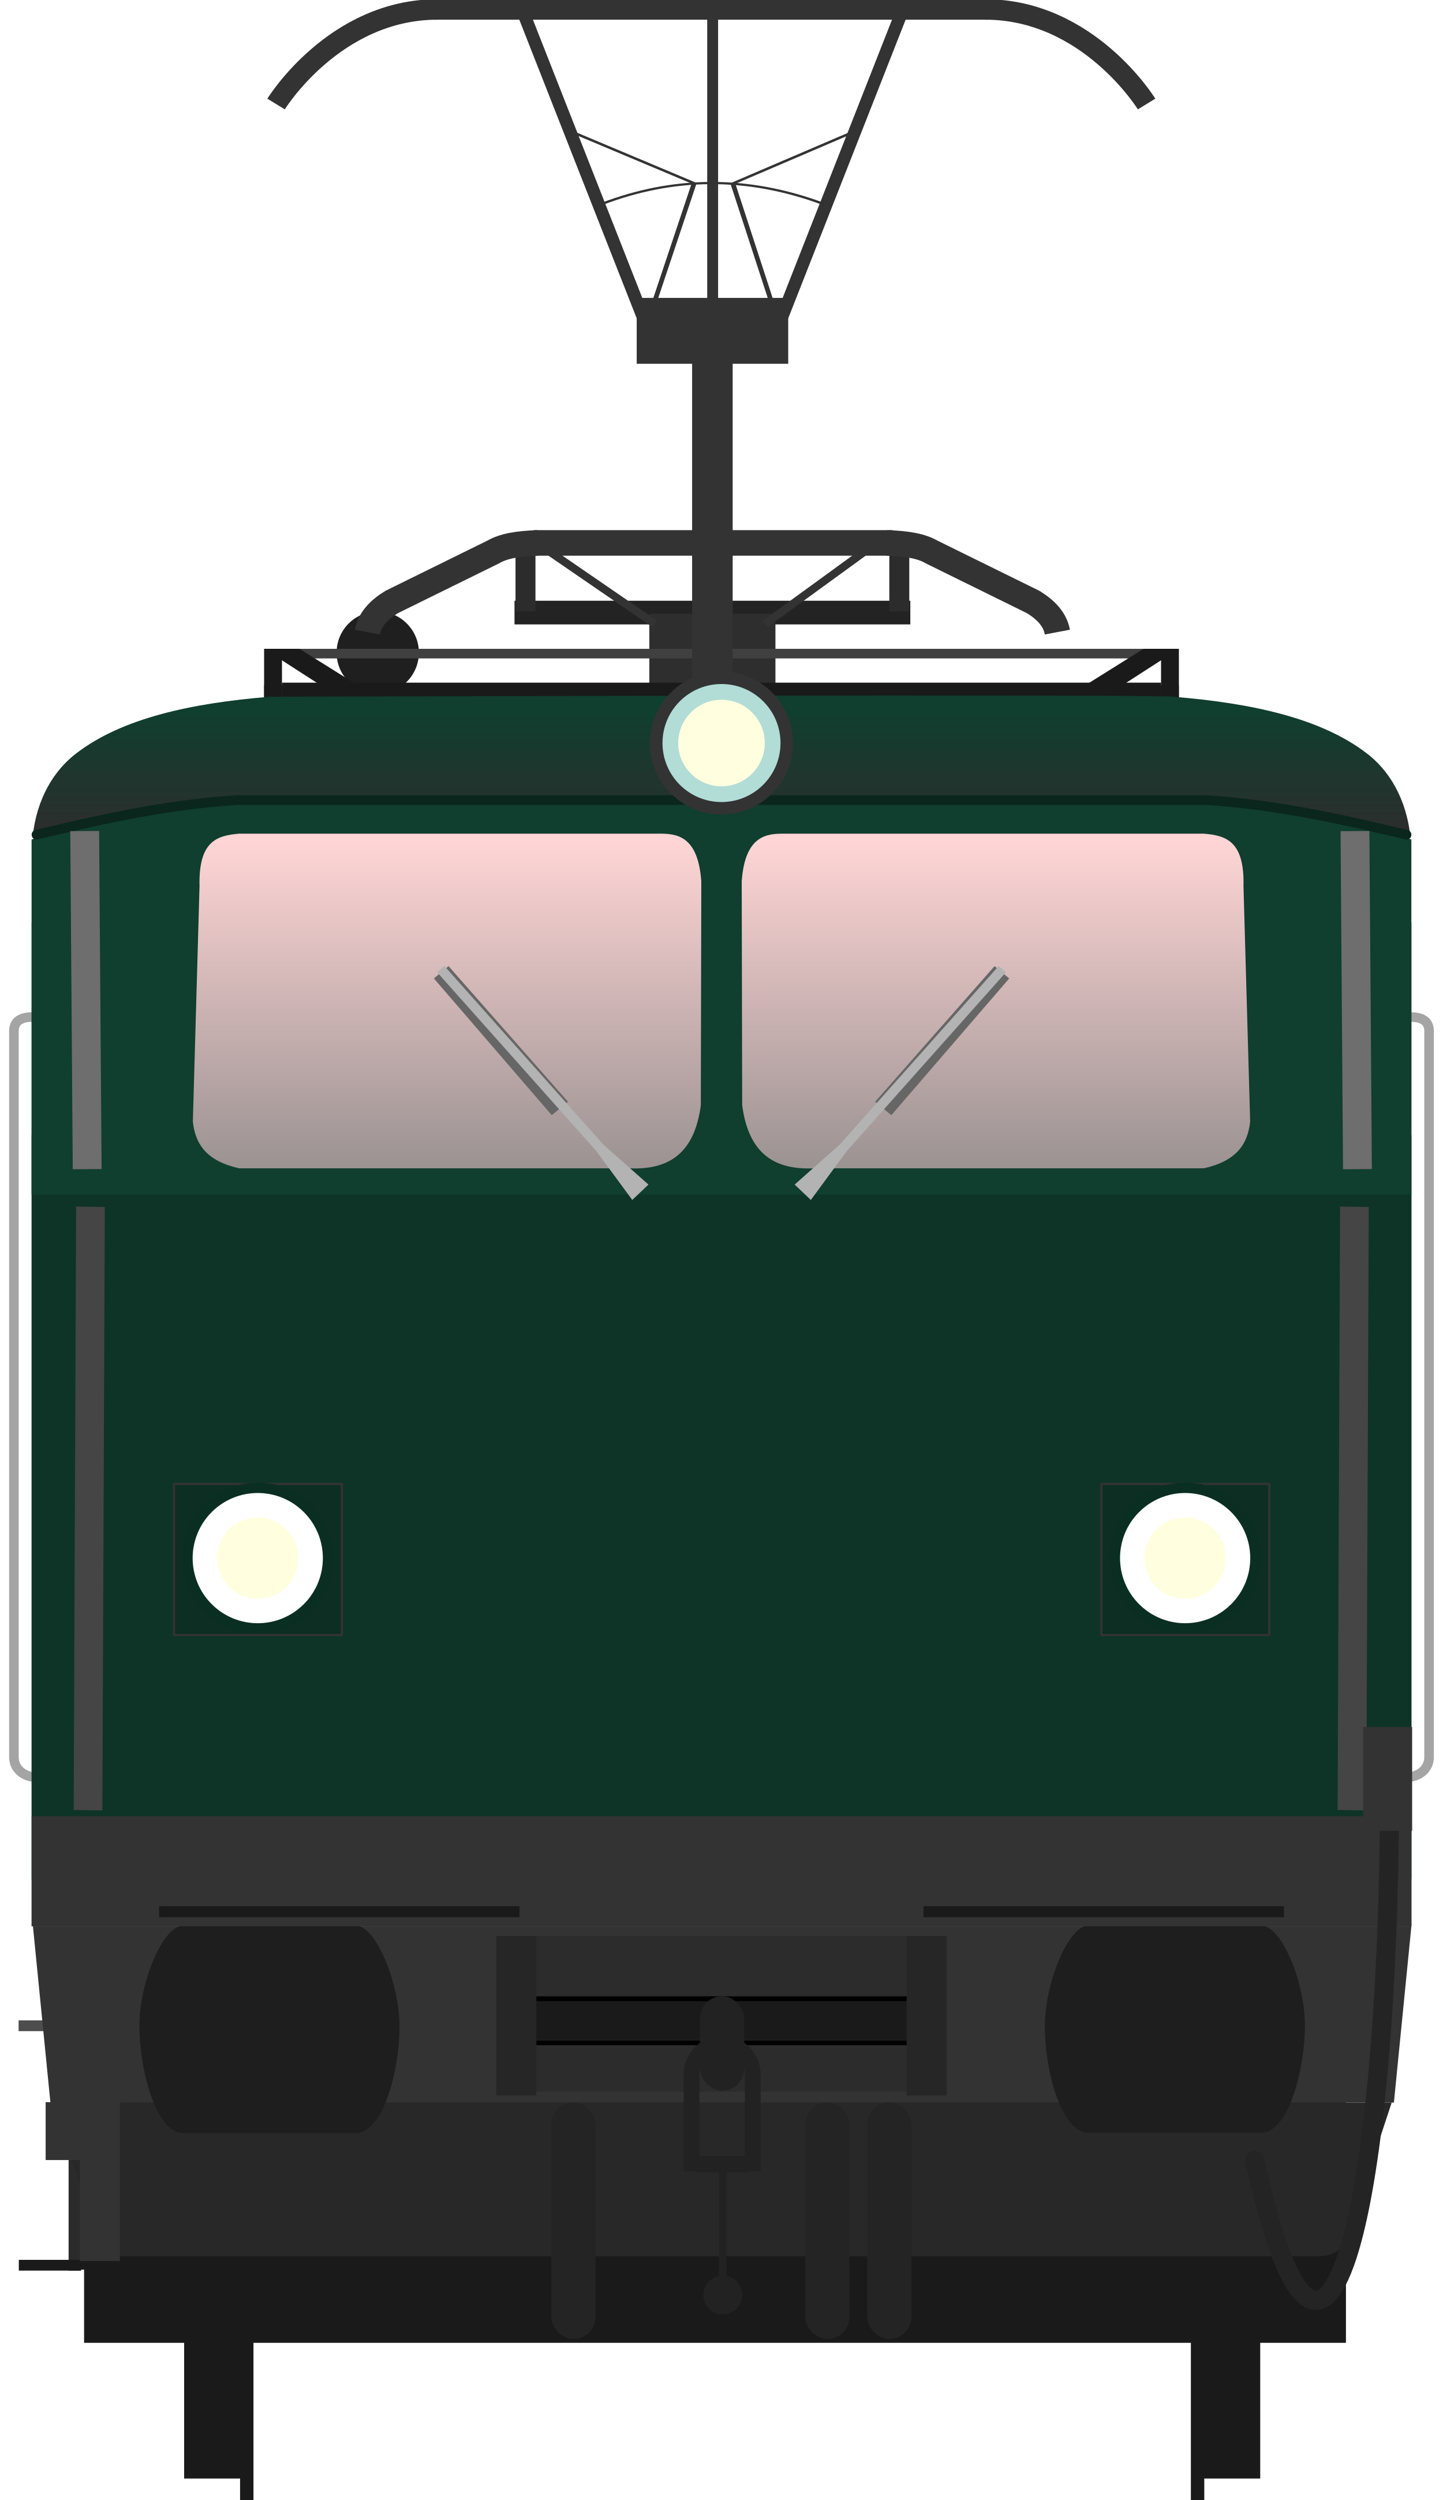 <?xml version="1.0" encoding="utf-8" standalone="no"?>
<!DOCTYPE svg PUBLIC "-//W3C//DTD SVG 1.1//EN" "http://www.w3.org/Graphics/SVG/1.1/DTD/svg11.dtd">
<svg version="1.1" width="301.02" height="521.49" xmlns="http://www.w3.org/2000/svg" xmlns:xlink="http://www.w3.org/1999/xlink">
<defs>
<linearGradient id="linearGradient4798" x1="61.277" x2="169.78" y1="317.29" y2="316.65" gradientUnits="userSpaceOnUse">
<stop stop-color="#ffd5d5" offset="0"/>
<stop stop-color="#808080" offset="1"/>
</linearGradient>
<linearGradient id="linearGradient8474" x1="152.44" x2="152.44" y1="157.29" y2="182.88" gradientTransform="matrix(1.018 0 0 1 -292.11 -8.766)" gradientUnits="userSpaceOnUse">
<stop stop-color="#103e2f" offset="0"/>
<stop stop-color="#2d2d2d" offset="1"/>
</linearGradient>
<linearGradient id="linearGradient3563" x1="93.656" x2="93.656" y1="175.45" y2="262.16" gradientTransform="translate(-292.57 -.353)" gradientUnits="userSpaceOnUse" xlink:href="#linearGradient4798"/>
<linearGradient id="linearGradient3494" x1="93.656" x2="93.656" y1="175.45" y2="262.16" gradientTransform="matrix(-1 0 0 1 15.568 -.353)" gradientUnits="userSpaceOnUse" xlink:href="#linearGradient4798"/>
<filter id="filter53863" x="-1.839" y="-.148" width="4.679" height="1.297" color-interpolation-filters="sRGB">
<feGaussianBlur stdDeviation="4.601"/>
</filter>
<filter id="filter53863-3" x="-1.839" y="-.148" width="4.679" height="1.297" color-interpolation-filters="sRGB">
<feGaussianBlur stdDeviation="4.601"/>
</filter>
<filter id="filter53863-6" x="-1.839" y="-.148" width="4.679" height="1.297" color-interpolation-filters="sRGB">
<feGaussianBlur stdDeviation="4.601"/>
</filter>
<filter id="filter53863-3-6" x="-1.839" y="-.148" width="4.679" height="1.297" color-interpolation-filters="sRGB">
<feGaussianBlur stdDeviation="4.601"/>
</filter>
</defs>
<g transform="translate(-.191)" fill="none" stroke="#a4a4a4" stroke-width="2">
<g transform="translate(-4.6)">
<path d="m12.729 212.13c-1.685 0.026-5.256-0.299-5.032 3.333v151.3c0.174 2.725 2.706 4.055 5.032 3.976h1.979"/>
</g>
<g transform="matrix(-1,0,0,1,306,0)">
<path d="m12.729 212.13c-1.685 0.026-5.256-0.299-5.032 3.333v151.3c0.174 2.725 2.706 4.055 5.032 3.976h1.979"/>
</g>
</g>
<g transform="translate(285.61 .402)">
<g transform="translate(-.486 5.018)">
<g transform="translate(-5.603 -66.149)">
<g transform="translate(-311.05 -89.79)" fill="#1a1a1a">
<rect x="69.941" y="632.17" width="13.436" height="35.357"/>
<rect x="81.608" y="631.65" width="2.796" height="40.684" stroke-width="1.527"/>
<rect transform="scale(-1,1)" x="-294.42" y="632.17" width="13.436" height="35.357"/>
<rect transform="scale(-1,1)" x="-282.75" y="631.65" width="2.796" height="40.684" stroke-width="1.527"/>
</g>
<rect x="-261.98" y="465.72" width="263.23" height="83.71" fill="#1a1a1a" stroke-width=".948"/>
<g transform="translate(-287.96 61.452)" fill-opacity=".999">
<rect x="22.75" y="420.72" width="2.584" height="52.197" fill="#2b2b2b"/>
<rect x="12.364" y="470.67" width="12.97" height="2.243" fill="#1a1a1a"/>
<rect x="12.319" y="420.72" width="13.015" height="2.243" fill="#4d4d4d"/>
</g>
<path d="m-268.53 499.32 9.161 27.725c0.968 3.408 3.704 4.316 5.947 4.316h249.11c2.243 0 4.981-0.908 5.949-4.316l9.159-27.725z" fill="#282828" stroke-width=".973"/>
<path d="m-272.65 462.54 3.646 36.779h280.26l3.648-36.779s-287.56 8.6e-4 -287.56 0z" fill="#333" stroke-width=".975"/>
<g transform="translate(-38.478 203.31)">
<rect x="-129.67" y="261.27" width="78.284" height="32.482" fill="#2c2c2c"/>
<path d="m-129.46 283.54h77.858" fill="none" stroke="#000" stroke-width="1px"/>
<rect x="-129.28" y="274.62" width="77.497" height="8.311" fill="#1a1a1a"/>
<path d="m-129.46 274.34h77.858" fill="none" stroke="#000" stroke-width="1px"/>
<rect x="-137.51" y="261.27" width="8.362" height="33.272" ry="0" fill="#262626"/>
<rect x="-51.916" y="261.27" width="8.362" height="33.272" ry="0" fill="#262626"/>
</g>
<path d="m-270 499.23v12.076h7.139v21.398h8.354v-33.475z" fill="#333"/>
<rect x="-270.48" y="532.38" width="16.012" height="1.777" fill="#1a1a1a"/>
<g transform="matrix(3.771 0 0 3.771 -311.39 74.226)" fill="#242424" stroke-width=".265">
<rect x="38.949" y="112.71" width="2.447" height="13.097" ry="1.224"/>
<rect x="56.424" y="112.71" width="2.447" height="13.097" ry="1.224"/>
<rect x="52.993" y="112.71" width="2.447" height="13.097" ry="1.224"/>
</g>
<rect x="-133.49" y="477.13" width="9.228" height="19.704" ry="4.614" fill="#222" stroke-width=".998"/>
<path d="m-135.26 513.68v-20.229c0-3.538 2.848-6.386 6.386-6.386s6.386 2.848 6.386 6.386v20.229" fill="none" stroke="#222" stroke-width="3.296"/>
<g transform="matrix(.998 0 0 .998 -278.9 66.087)" fill="#222">
<rect x="145" y="445.26" width="10.783" height="3.403" ry="0"/>
<rect x="149.67" y="446.56" width="1.562" height="25.812"/>
<circle cx="150.45" cy="474.31" r="4.062"/>
</g>
<g transform="translate(-288.5 63.211)">
<g transform="translate(100.59,-1.502)" fill="#1e1e1e">
<path d="m-53.415 400.7c-4.223 0.018-9.264 11.975-9.113 21.325 0.156 9.671 3.681 21.932 9.113 21.932h36.029c5.432 0 8.957-12.032 9.113-21.704 0.151-9.351-4.891-21.537-9.113-21.555z"/>
<path d="m171.49 400.66c4.222 0.018 9.264 11.975 9.113 21.325-0.156 9.671-3.681 21.932-9.113 21.932h-36.028c-5.432 0-8.956-12.032-9.113-21.703-0.151-9.35 4.89-21.536 9.113-21.554z"/>
</g>
</g>
</g>
</g>
<rect x="-279.01" y="191.93" width="287.83" height="209.48" fill="#0f3b2d" stroke-width=".856"/>
<rect x="-279.01" y="236.37" width="287.83" height="155.23" fill="#0d3427" stroke-width=".736"/>
<path d="m-279.02 174.72 38.705-15.191h210.41l38.713 15.191v74.056h-287.83z" fill="#103e2f" stroke-width=".522"/>
<rect x="-279.01" y="378.46" width="287.83" height="22.951" fill="#333" stroke-width="1.015"/>
<g transform="matrix(3.402 0 0 3.402 -473.55 -222.42)">
<g transform="translate(.001)" fill="#0c2e23" stroke="#333" stroke-linecap="round" stroke-linejoin="bevel" stroke-width=".14">
<rect x="122.78" y="156.25" width="10.296" height="9.268" stop-color="#000" style="paint-order:stroke fill markers"/>
<rect x="65.912" y="156.25" width="10.296" height="9.268" stop-color="#000" style="paint-order:stroke fill markers"/>
</g>
<g transform="matrix(1.226,0,0,1.226,-14.438,-40.615)">
<circle transform="matrix(-.707 .707 .707 .707 0 0)" cx="34.068" cy="198.3" r="3.781" fill="#0b2e23" stroke-width=".275"/>
<circle transform="matrix(-.707 .707 .707 .707 0 0)" cx="34.068" cy="198.3" r="3.257" fill="#fff" stroke-width=".237"/>
<circle transform="matrix(-.707 .707 .707 .707 0 0)" cx="34.068" cy="198.3" r="2.035" fill="#ffffe0" stroke-width=".202"/>
</g>
<g transform="matrix(1.226,0,0,1.226,-71.304,-40.615)">
<circle transform="matrix(-.707 .707 .707 .707 0 0)" cx="34.068" cy="198.3" r="3.781" fill="#0b2e23" stroke-width=".275"/>
<circle transform="matrix(-.707 .707 .707 .707 0 0)" cx="34.068" cy="198.3" r="3.257" fill="#fff" stroke-width=".237"/>
<circle transform="matrix(-.707 .707 .707 .707 0 0)" cx="34.068" cy="198.3" r="2.035" fill="#ffffe0" stroke-width=".202"/>
</g>
</g>
<rect x="-178.28" y="124.91" width="82.568" height="4.935" fill="#232323"/>
<rect x="-230.52" y="142.46" width="190.83" height="5.845" fill="#333" stop-color="#000"/>
<circle cx="-206.81" cy="135.73" r="8.583" fill="#1f1f1f" stop-color="#000"/>
<g transform="matrix(1 0 0 1.355 -286.38 -45.686)" fill="#2c2c2c">
<rect x="186.29" y="117.94" width="4.162" height="9.61"/>
<rect x="108.31" y="117.94" width="4.162" height="9.61"/>
</g>
<g transform="translate(-290.91 -.35)">
<g transform="matrix(3.811,0,0,2.535,-250.89,-257.1)" fill="none" stroke="#333">
<path d="m105.22 116.48-2.517 11.314" stroke-width=".262px"/>
<path d="m105.22 116.48-6.966-4.403" stroke-width=".188px"/>
<path d="m107.34 116.5 2.448 11.291" stroke-width=".262px"/>
<path d="m107.34 116.5 6.873-4.426" stroke-width=".188px"/>
<path d="m100.17 118.18c3.886-2.229 7.918-2.355 12.125 0" stroke-width=".182px"/>
</g>
<g transform="matrix(4.455,0,0,4.455,-292.56,-522.74)">
<g transform="matrix(1.407,0,0,1.407,-49.007,4.812)" fill="none" stroke="#333" stroke-width=".681">
<path d="m96.793 80.282h18.447"/>
<path d="m96.907 80.282c-3.436 0-5.369 3.147-5.369 3.147"/>
<path d="m115.14 80.282c3.436 0 5.369 3.147 5.369 3.147"/>
</g>
<g transform="matrix(1 0 0 .665 .162 50.471)">
<rect x="96.512" y="121.51" width="7.094" height="4.638" fill="#333"/>
<g transform="translate(.349)" fill="none" stroke="#333" stroke-width=".617">
<g transform="translate(-3.7961e-4)">
<path d="m108.51 101.64-5.601 21.424"/>
<path d="m90.911 101.64 5.601 21.424"/>
</g>
</g>
</g>
<path d="m100.23 118.06v13.557" fill="none" stroke="#333" stroke-width=".51"/>
</g>
</g>
<rect x="-150.15" y="127.6" width="26.301" height="14.685" fill="#2e2e2e"/>
<path d="m-225.14 135.94h180.09" fill="none" stop-color="#000" stroke="#404040" stroke-linecap="square" stroke-width="2"/>
<g transform="translate(-285.61 -.402)" fill="#1a1a1a">
<rect x="58.82" y="142.4" width="183.38" height="5.534" stop-color="#000"/>
<path d="m226.82 142.68 11.734-7.343h7.372l-19.106 12.31z" stop-color="#000"/>
<path d="m74.199 142.68-11.734-7.343h-7.372l19.106 12.31z" stop-color="#000"/>
<rect x="55.094" y="135.34" width="3.726" height="13.363" stop-color="#000"/>
<rect x="242.2" y="135.34" width="3.726" height="13.363" stop-color="#000"/>
</g>
<rect x="-141.23" y="73.933" width="8.464" height="74.89" fill="#333" stroke-width="3.108"/>
<g stroke-width="5.33">
<path d="m-174.31 112.85h74.905"/>
<path d="m-173.4 112.85c-4.34 0.133-7.259 0.687-9.349 1.905l-21.182 10.428c-2.721 1.692-4.527 3.628-5.027 6.266" fill="none" stroke="#333"/>
<path d="m-100.59 112.85c4.34 0.133 7.259 0.687 9.349 1.905l21.182 10.428c2.721 1.692 4.527 3.628 5.027 6.266" fill="none" stroke="#333"/>
</g>
<path d="m-170.31 114.29 22.449 15.423" stroke-width="1.651"/>
<path d="m-103.69 114.29-21.21 15.423" stroke-width="1.651"/>
<path d="m-229.4 144.94c-16.401 1.338-30.676 4.482-40.157 11.696-4.744 3.545-8.47 9.541-9.266 17.744 12.577-3.054 23.653-7.04 40.781-7.271h205.89c17.128 0.231 28.202 4.217 40.779 7.271-0.796-8.204-4.519-14.2-9.264-17.744-9.481-7.214-23.758-10.358-40.159-11.696-3.257-0.601-188.6 0-188.6 0z" fill="url(#linearGradient8474)" stroke-width="1.009"/>
<path d="m-136.46 166.49h102.43c15.733 0.982 30.732 4.603 41.832 7.22m-141.54-7.22h-102.43c-15.733 0.982-30.732 4.603-41.832 7.22" fill="none" stroke="#0a261d" stroke-linecap="round" stroke-width="2.014"/>
<circle cx="-135.1" cy="154.59" r="14.912" fill="#333" stroke-linecap="round" stroke-linejoin="bevel" stroke-width="1.002"/>
<circle cx="-135.1" cy="154.59" r="12.309" fill="#b2dcd6" stroke-width=".896"/>
<circle cx="-135.1" cy="154.59" r="9.027" fill="#ffffe0" stroke-width=".896"/>
<g transform="translate(3.402)">
<path d="m-29.612 184.46c0.24-9.514-3.711-10.562-8.244-10.962h-87.715c-3.421 0-8.04 0.293-8.715 9.96l0.1 46.701c1.385 10.545 7.214 13.512 14.998 13.143h81.301c6.697-1.49 9.155-4.92 9.667-9.75z" fill="url(#linearGradient3494)"/>
<path d="m-247.39 184.46c-0.24-9.514 3.711-10.562 8.244-10.962h87.715c3.421 0 8.04 0.293 8.715 9.96l-0.1 46.701c-1.385 10.545-7.214 13.512-14.998 13.143h-81.301c-6.697-1.49-9.155-4.92-9.667-9.75z" fill="url(#linearGradient3563)"/>
</g>
<g transform="matrix(1.002 0 0 .948 -.084 5.28)" fill="#6e6e6e">
<rect transform="rotate(-.397 93.319 501.25)" x="-268.07" y="174.38" width="6.004" height="74.393" filter="url(#filter53863)" stop-color="#000" style="mix-blend-mode:normal;paint-order:stroke fill markers"/>
<rect transform="rotate(-.397 225.65 -37666)" x="-268.07" y="174.38" width="6.004" height="74.393" filter="url(#filter53863-3)" stop-color="#000" style="mix-blend-mode:normal;paint-order:stroke fill markers"/>
</g>
<g transform="matrix(.997 0 0 -1.692 -.727 676.46)" fill="#454545">
<rect transform="rotate(-.397 93.319 501.25)" x="-268.07" y="174.38" width="6.004" height="74.393" filter="url(#filter53863-6)" stop-color="#000" style="mix-blend-mode:normal;paint-order:stroke fill markers"/>
<rect transform="rotate(-.397 225.65 -37666)" x="-268.07" y="174.38" width="6.004" height="74.393" filter="url(#filter53863-3-6)" stop-color="#000" style="mix-blend-mode:normal;paint-order:stroke fill markers"/>
</g>
<path d="m-171.44 114.34 22.449 15.423" fill="none" stroke="#333" stroke-width="1.651"/>
<path d="m-104.82 114.34-21.21 15.423" fill="none" stroke="#333" stroke-width="1.651"/>
<g transform="translate(-214.66 -7.265)">
<g transform="matrix(3.771,0,0,3.771,3.39,-5.986)">
<path d="m11.705 64.35-0.895 0.746-6.521-7.565 0.81-0.682z" fill="#666"/>
<path d="m4.87 56.84 8.799 9.885 2.489 2.207-0.895 0.852-1.99-2.708-8.801-9.885z" fill="#b3b3b3"/>
<path d="m28.699 64.35 0.895 0.746 6.521-7.565-0.81-0.682z" fill="#666"/>
<path d="m35.534 56.84-8.799 9.885-2.489 2.207 0.895 0.852 1.99-2.708 8.801-9.885z" fill="#b3b3b3"/>
</g>
</g>
</g>
<g transform="translate(-9.496 -1.599)" fill="#1a1a1a" stroke-width=".843">
<rect x="42.684" y="399.22" width="75.179" height="2.307"/>
<rect x="202.15" y="399.22" width="75.179" height="2.307"/>
</g>
<path d="m289.88 375.19c-0.375 89.194-13.922 140.3-28.125 75.47" fill="none" stroke="#242424" stroke-linecap="round" stroke-width="3.99"/>
<rect x="284.35" y="360.24" width="10.229" height="21.642" ry="0" fill="#333" stroke-width=".868"/>
<g stroke-linecap="round" stroke-linejoin="bevel">
<path d="m6.595 281.55 143.92 97.312" color="#000" fill="#4d4d4d"/>
</g>
<path d="m111.3 113.25h74.905" stroke="#333" stroke-width="5.33"/>
</svg>
